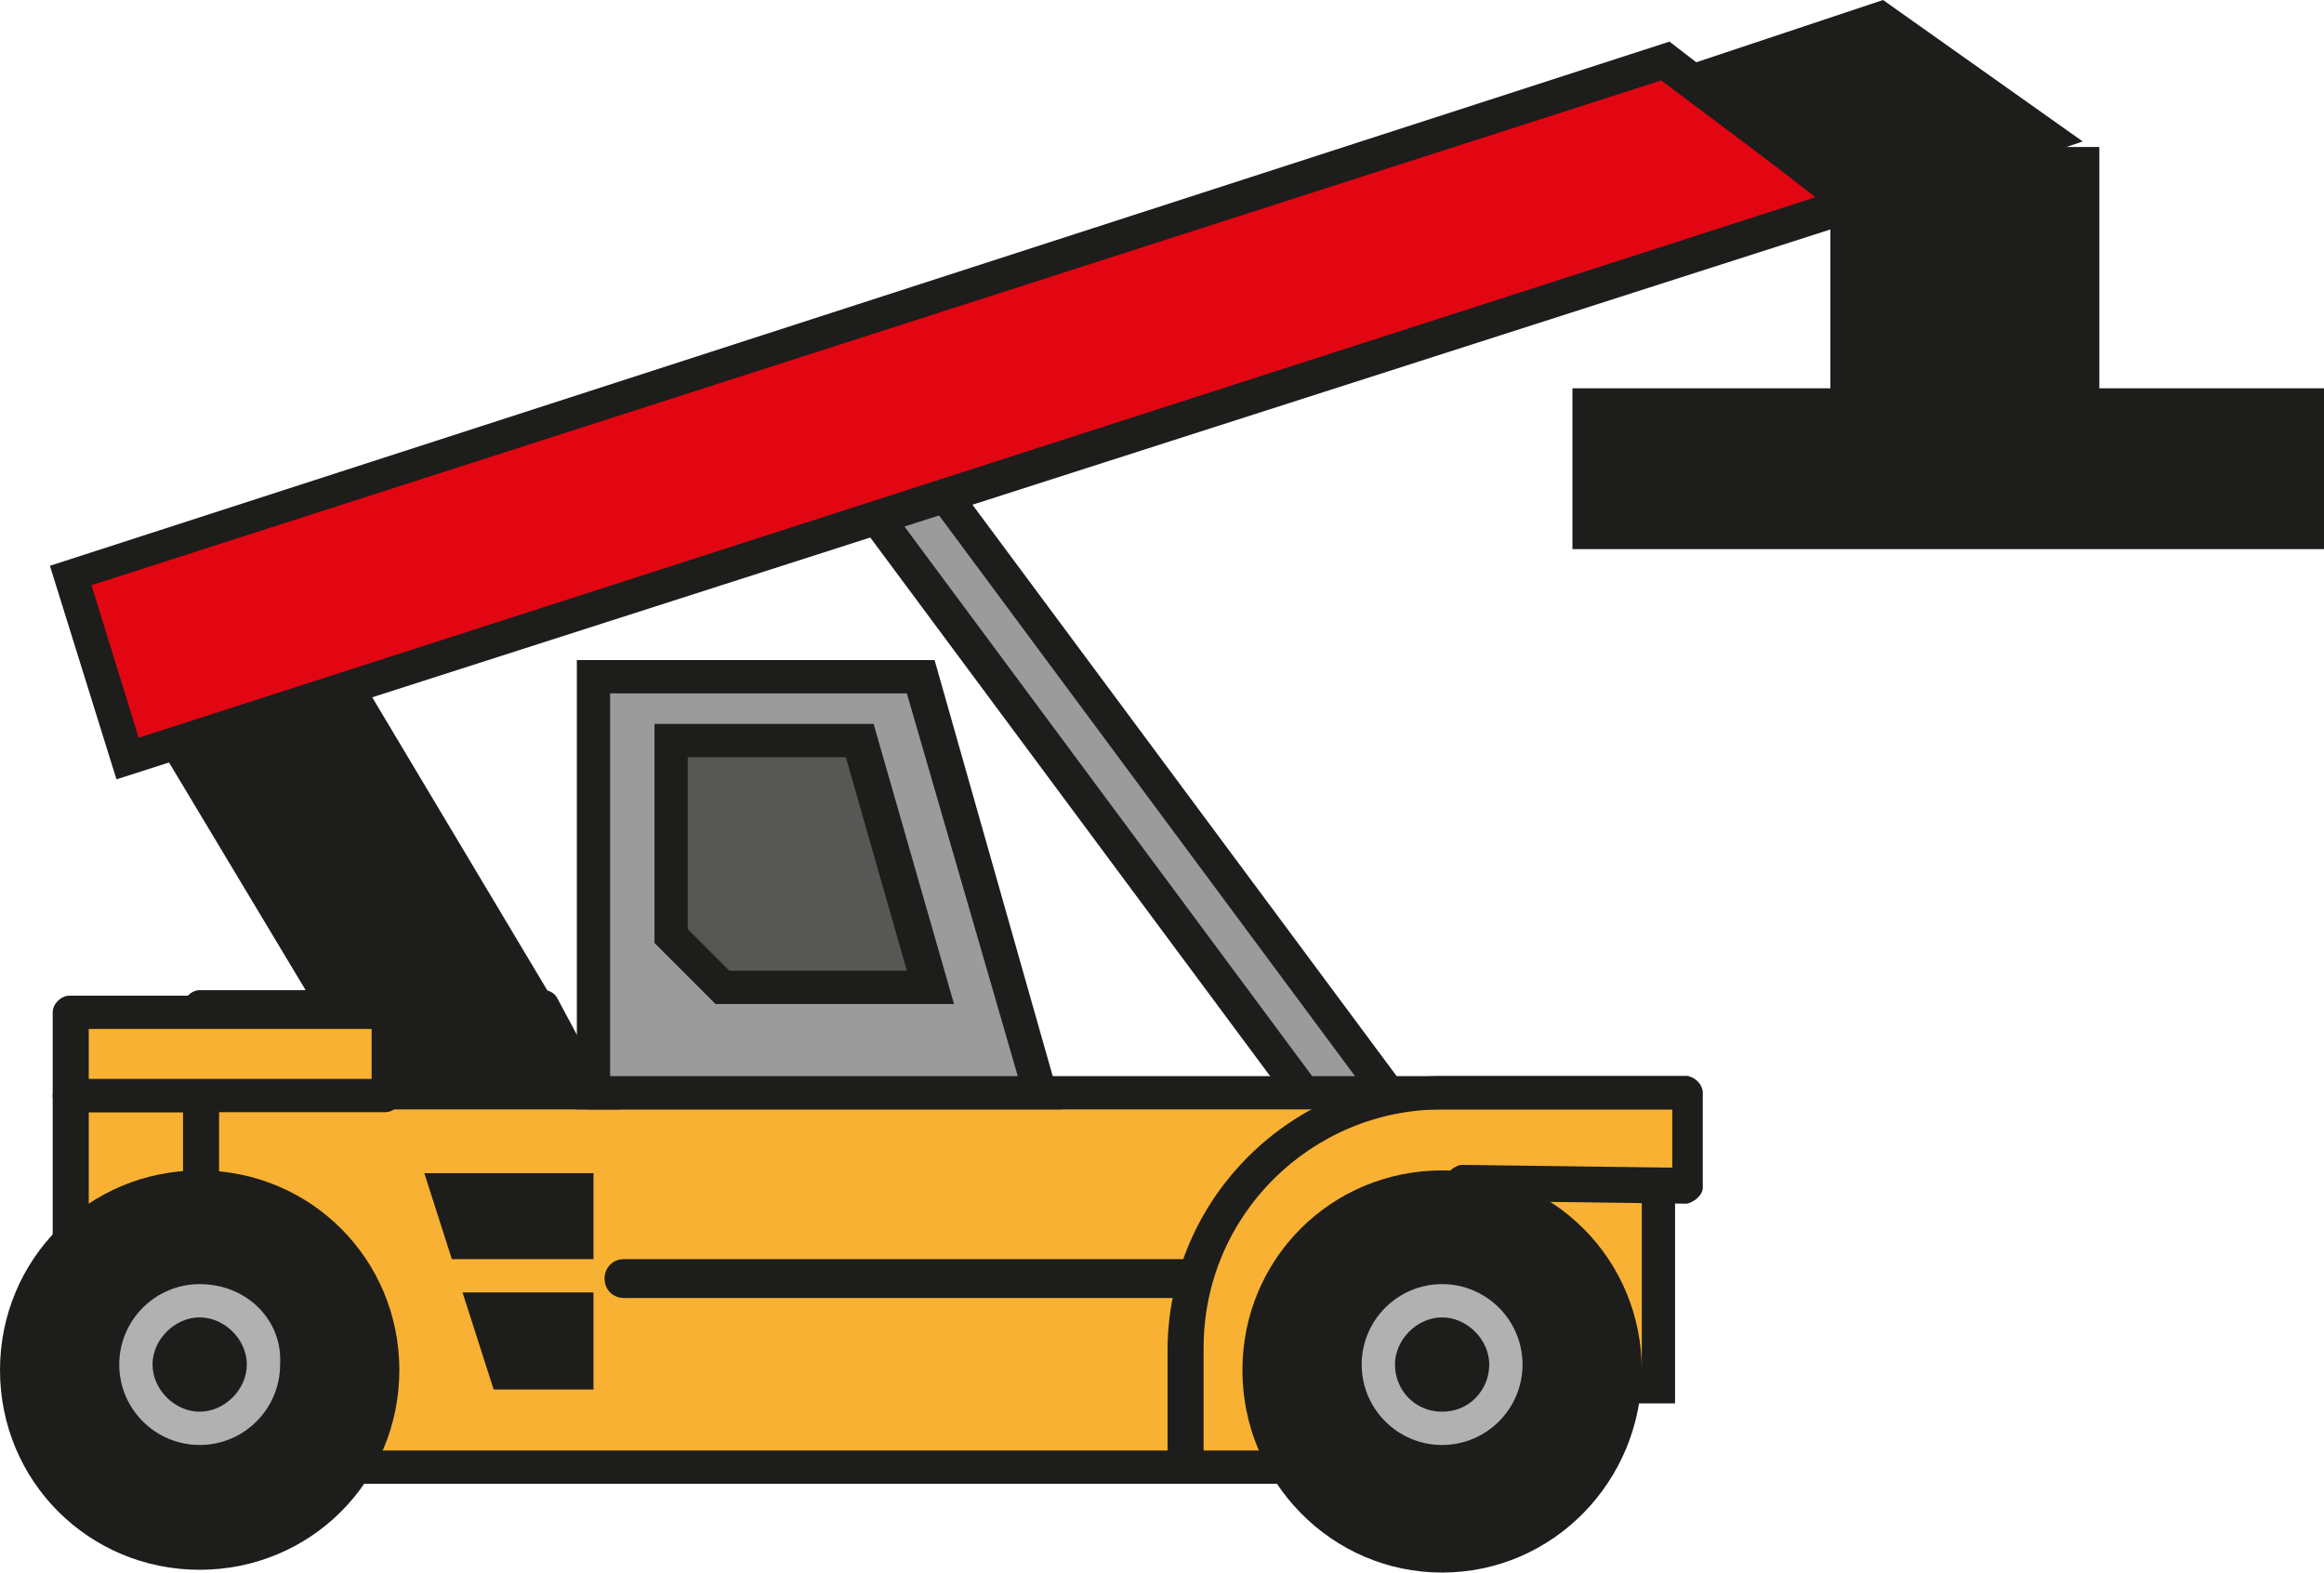 <?xml version="1.0" encoding="UTF-8"?> <!-- Generator: Adobe Illustrator 24.1.0, SVG Export Plug-In . SVG Version: 6.00 Build 0) --> <svg xmlns="http://www.w3.org/2000/svg" xmlns:xlink="http://www.w3.org/1999/xlink" id="Layer_1" x="0px" y="0px" viewBox="0 0 83.8 56.7" style="enable-background:new 0 0 83.8 56.7;" xml:space="preserve"> <style type="text/css"> .st0{fill:#9C9B9B;} .st1{fill:#1D1D1B;} .st2{fill:#F8B133;} .st3{fill:#B1B1B1;} .st4{fill:#E20613;} .st5{fill:#575756;} .st6{fill:#F8B233;} </style> <g> <g> <g> <polygon class="st0" points="29.5,15.7 31.7,14.6 50.6,40 48.3,41.1 "></polygon> <path class="st1" d="M28.5,15.5l3.3-1.7l19.6,26.4l-3.3,1.7L28.5,15.5z M31.5,15.4L30.4,16l18.1,24.4l1.1-0.6L31.5,15.4z"></path> </g> <g> <rect x="48.2" y="40.7" class="st2" width="11.6" height="9.2"></rect> <path class="st1" d="M47.6,40.1h12.8v10.5H47.6V40.1z M59.2,41.3H48.8v8h10.4L59.2,41.3L59.2,41.3z"></path> </g> <g> <rect x="2.6" y="39.5" class="st2" width="11.4" height="5.7"></rect> <path class="st1" d="M1.9,45.2v-5.7c0-0.3,0.3-0.6,0.6-0.6h11.4c0.3,0,0.6,0.3,0.6,0.6v5.7c0,0.3-0.3,0.6-0.6,0.6H2.5 C2.2,45.8,1.9,45.5,1.9,45.2z M13.3,40.1H3.2v4.5h10.2V40.1z"></path> </g> <g> <polygon class="st2" points="7.2,52.9 53.5,52.9 52.7,42.7 60.9,42.8 60.9,39.4 21.3,39.4 19.6,36.3 7.2,36.3 "></polygon> <path class="st1" d="M6.6,52.9V36.3c0-0.3,0.3-0.6,0.6-0.6h12.4c0.2,0,0.4,0.1,0.5,0.3l1.5,2.8h39.2c0.3,0,0.6,0.3,0.6,0.6v3.4 c0,0.2-0.1,0.3-0.2,0.4c-0.1,0.1-0.3,0.2-0.4,0.2l-7.6-0.1l0.8,9.5c0,0.2,0,0.3-0.2,0.5c-0.1,0.1-0.3,0.2-0.4,0.2H7.2 C6.9,53.5,6.6,53.2,6.6,52.9z M52.1,42.7c0-0.2,0-0.3,0.2-0.5c0.1-0.1,0.3-0.2,0.4-0.2l7.6,0.1V40h-39c-0.2,0-0.4-0.1-0.5-0.3 l-1.5-2.8H7.9v15.4h45L52.1,42.7z"></path> </g> <g> <circle class="st1" cx="52" cy="49.4" r="6"></circle> <path class="st1" d="M44.8,49.4c0-4,3.2-7.2,7.2-7.2s7.2,3.2,7.2,7.2S56,56.7,52,56.7S44.8,53.4,44.8,49.4z M47.2,49.4 c0,2.7,2.2,4.8,4.8,4.8s4.8-2.2,4.8-4.8s-2.2-4.8-4.8-4.8S47.2,46.8,47.2,49.4z"></path> </g> <g> <g> <path class="st1" d="M52,51.5c1.3,0,2.3-1,2.3-2.3s-1-2.3-2.3-2.3s-2.3,1-2.3,2.3S50.7,51.5,52,51.5z"></path> </g> <g> <path class="st3" d="M52,47.5c0.9,0,1.7,0.8,1.7,1.7S53,50.9,52,50.9s-1.7-0.8-1.7-1.7C50.3,48.3,51.1,47.5,52,47.5 M52,46.3 c-1.6,0-2.9,1.3-2.9,2.9s1.3,2.9,2.9,2.9s2.9-1.3,2.9-2.9C54.9,47.6,53.6,46.3,52,46.3L52,46.3z"></path> </g> </g> <g> <circle class="st1" cx="7.2" cy="49.4" r="6"></circle> <path class="st1" d="M0,49.4c0-4,3.2-7.2,7.2-7.2s7.2,3.2,7.2,7.2s-3.2,7.2-7.2,7.2S0,53.4,0,49.4z M2.5,49.4 c0,2.7,2.2,4.8,4.8,4.8s4.8-2.2,4.8-4.8s-2.2-4.8-4.8-4.8C4.6,44.6,2.5,46.8,2.5,49.4z"></path> </g> <g> <g> <path class="st1" d="M7.2,51.5c1.3,0,2.3-1,2.3-2.3s-1-2.3-2.3-2.3s-2.3,1-2.3,2.3S6,51.5,7.2,51.5z"></path> </g> <g> <path class="st3" d="M7.2,47.5c0.9,0,1.7,0.8,1.7,1.7s-0.8,1.7-1.7,1.7s-1.7-0.8-1.7-1.7C5.5,48.3,6.3,47.5,7.2,47.5 M7.2,46.3 c-1.6,0-2.9,1.3-2.9,2.9s1.3,2.9,2.9,2.9s2.9-1.3,2.9-2.9C10.2,47.6,8.9,46.3,7.2,46.3L7.2,46.3z"></path> </g> </g> <g> <polygon class="st0" points="33.2,24.4 21.4,24.4 21.4,39.4 37.5,39.4 "></polygon> <path class="st1" d="M20.8,23.8h12.9L38.3,40H20.8V23.8z M32.7,25H22v13.8h14.7L32.7,25z"></path> </g> <g> <path class="st1" d="M9.3,22.4L9.3,22.4c-2.4,0-3.9,2.6-2.7,4.7l7.3,12.2h7.2L11.9,24C11.4,23,10.4,22.4,9.3,22.4z"></path> <path class="st1" d="M6.1,27.5c-0.7-1.2-0.7-2.6,0-3.8c0.7-1.2,1.9-1.9,3.2-1.9c1.3,0,2.5,0.7,3.2,1.8L22.3,40h-8.7L6.1,27.5z M11.4,24.3c-0.5-0.8-1.3-1.2-2.1-1.2c-0.9,0-1.7,0.5-2.2,1.3c-0.5,0.8-0.4,1.7,0,2.5l7.1,11.9h5.8L11.4,24.3z"></path> </g> <g> <polygon class="st4" points="4.6,27.4 66.8,7.4 60.1,2.2 2.5,20.7 "></polygon> <path class="st1" d="M1.8,20.4L60.2,1.5l7.9,6.1L4.2,28.1L1.8,20.4z M59.9,2.9L3.3,21.1L5,26.6L65.5,7.1L59.9,2.9z"></path> </g> <g> <polygon class="st1" points="66.8,7.4 73.8,4.9 67.8,0.7 61.1,3 "></polygon> <path class="st1" d="M59.8,2.7L67.9,0l7.2,5.1l-8.5,2.9L59.8,2.7z M67.7,1.4l-5.4,1.8l4.6,3.5l5.6-1.9L67.7,1.4z"></path> </g> <g> <rect x="66.6" y="5.9" class="st1" width="8.5" height="8.7"></rect> <path class="st1" d="M66,5.3h9.7v9.9H66V5.3z M74.5,6.5h-7.3V14h7.3V6.5z"></path> </g> <g> <rect x="57.3" y="14.6" class="st1" width="25.9" height="4.6"></rect> <path class="st1" d="M56.7,14h27.1v5.8H56.7V14z M82.6,15.2H57.9v3.3h24.7V15.2z"></path> </g> <g> <polygon class="st5" points="31,26.7 24.2,26.7 24.2,33.8 26,35.6 33.5,35.6 "></polygon> <path class="st1" d="M23.6,34v-7.9h7.9l2.9,10.1h-8.6L23.6,34z M30.5,27.3h-5.7v6.2l1.5,1.5h6.4L30.5,27.3z"></path> </g> <g> <path class="st1" d="M42.2,53h1.2v-4.4c0-4.8,3.9-8.6,8.6-8.6h8.9v-1.2h-8.9c-5.4,0-9.9,4.4-9.9,9.9V53z"></path> </g> <g> <polygon class="st1" points="17.8,50.1 21.4,50.1 21.4,42.3 15.3,42.3 "></polygon> </g> <g> <rect x="15.3" y="45.4" class="st6" width="8.2" height="1.2"></rect> </g> <g> <path class="st1" d="M22.5,46.8h20.3c0.4,0,0.7-0.3,0.7-0.7s-0.3-0.7-0.7-0.7H22.5c-0.4,0-0.7,0.3-0.7,0.7S22.1,46.8,22.5,46.8z"></path> </g> <g> <rect x="2.6" y="36.4" class="st2" width="11.4" height="3"></rect> <path class="st1" d="M1.9,39.5v-3c0-0.3,0.3-0.6,0.6-0.6h11.4c0.3,0,0.6,0.3,0.6,0.6v3c0,0.3-0.3,0.6-0.6,0.6H2.5 C2.2,40.1,1.9,39.8,1.9,39.5z M13.3,37.1H3.2v1.8h10.2V37.1z"></path> </g> </g> </g> </svg> 